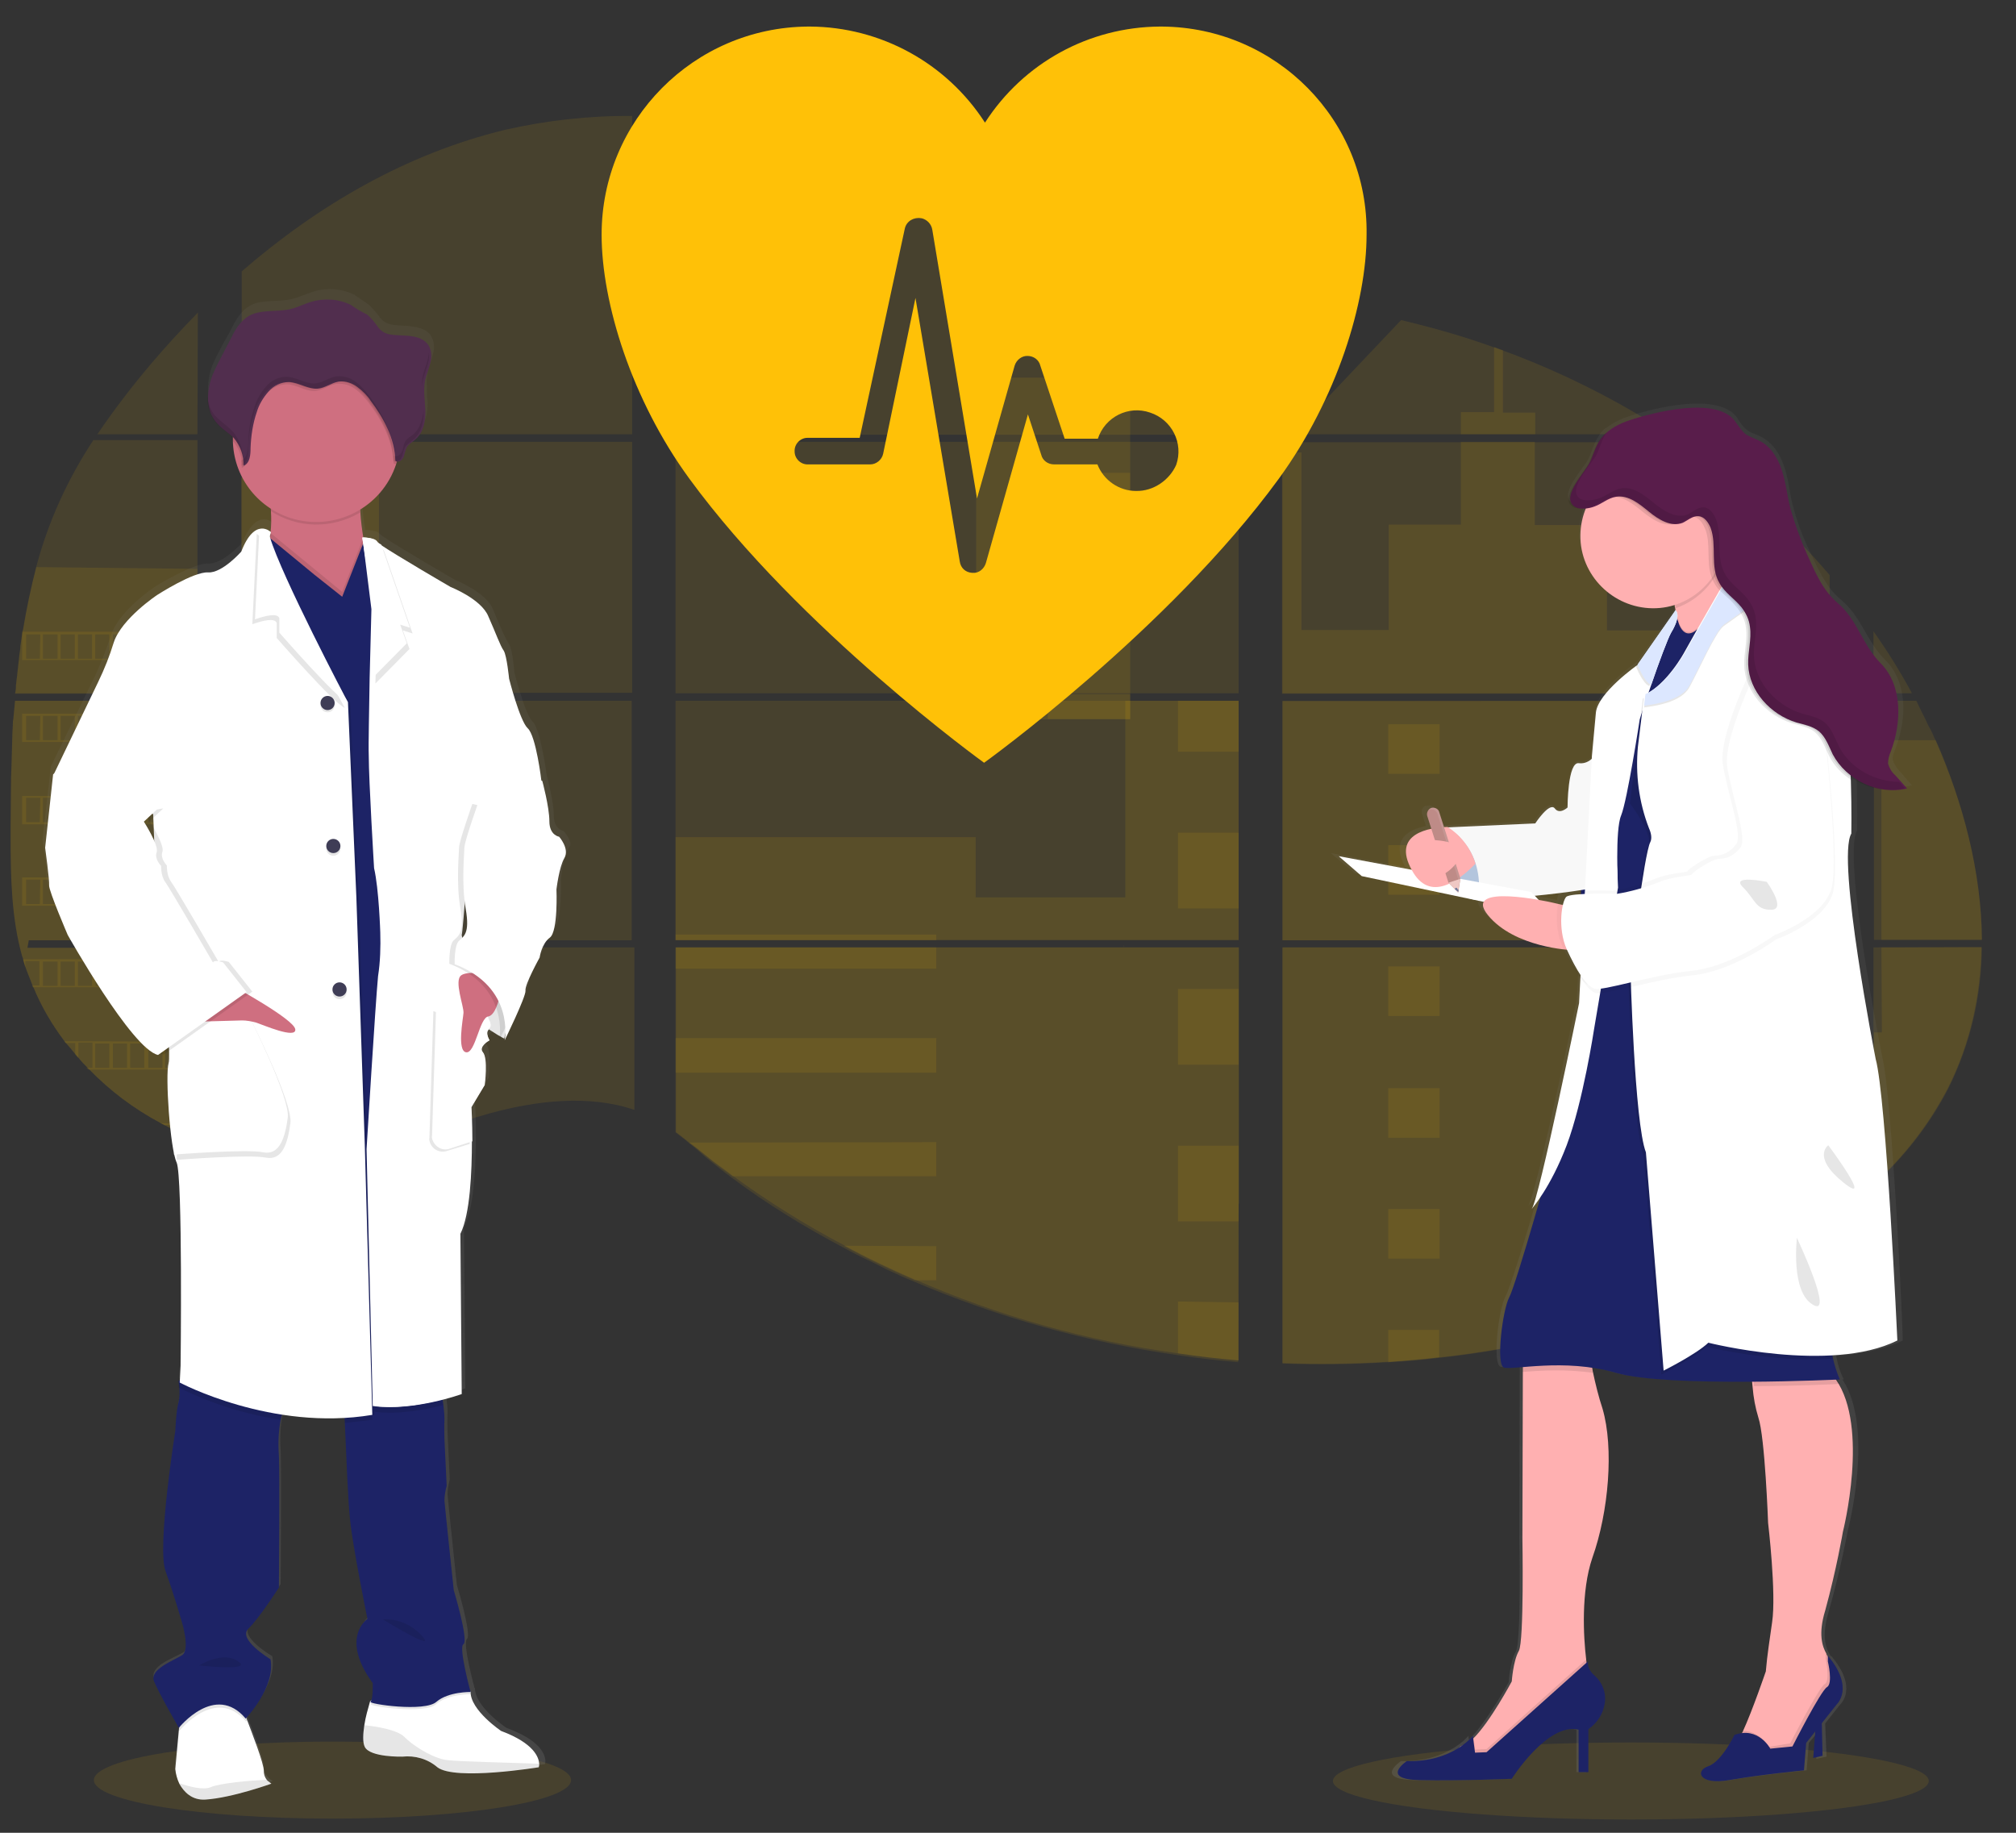<?xml version="1.0" encoding="utf-8"?>
<!-- Generator: Adobe Illustrator 24.0.1, SVG Export Plug-In . SVG Version: 6.00 Build 0)  -->
<svg version="1.1" id="b098510b-f452-4b85-993b-a1bbfe267c61"
	 xmlns="http://www.w3.org/2000/svg" xmlns:xlink="http://www.w3.org/1999/xlink" x="0px" y="0px" viewBox="0 0 455.4 414"
	 style="enable-background:new 0 0 455.4 414;" xml:space="preserve">
<rect x="0" y="0" width="455.4" height="414" fill="#333333" stroke="none"/>
<style type="text/css">
	.st0{opacity:0.1;fill:#FFC107;enable-background:new    ;}
	.st1{fill:url(#SVGID_1_);}
	.st2{fill:#FFFFFF;}
	.st3{opacity:0.1;enable-background:new    ;}
	.st4{fill:#CF6F80;}
	.st5{fill:#1D2366;}
	.st6{fill:#3F3D56;}
	.st7{fill:#512E4E;}
	.st8{opacity:0.1;}
	.st9{fill:url(#SVGID_2_);}
	.st10{fill:#FFB0B1;}
	.st11{fill:#C7DAF5;}
	.st12{opacity:3.000000e-02;enable-background:new    ;}
	.st13{fill:#DCE7FF;}
	.st14{fill:#591D4B;}
	.st15{fill:#BE8B87;}
	.st16{opacity:0.1;fill:#FFFFFF;enable-background:new    ;}
	.st17{fill:#EFC8C4;}
	.st18{fill:#727A9C;}
	.st19{fill:#FFC107;}
	.st20{fill:none;stroke:#000000;stroke-width:0.75;stroke-miterlimit:10;}
</style>
<title>prime-healthrisk</title>
<ellipse class="st0" cx="75.1" cy="402.1" rx="53.9" ry="8.7"/>
<ellipse class="st0" cx="368.4" cy="402.3" rx="67.3" ry="8.7"/>
<path class="st0" d="M3.4,158.3h41.3v54.1H6.5c-0.1,0.5-0.2,1.2-0.3,1.7h38.6v43.6c-0.1,0-0.1-0.1-0.2-0.1c-1.2-0.4-2.2-0.9-3.2-1.4
	l-0.7-0.3c-1.2-0.5-2.2-1-3.2-1.6c-0.4-0.2-0.8-0.4-1.2-0.6c-6-3.2-11.5-7.3-16.2-12.2c-0.2-0.1-0.3-0.3-0.4-0.4
	c-0.7-0.7-1.4-1.4-2-2.2l-0.7-0.8c-0.7-0.9-1.5-1.8-2.2-2.6c-0.1-0.1-0.2-0.3-0.3-0.4c-2.8-3.7-5.2-7.8-7-12.2l-0.2-0.4
	c-0.5-1.4-1.1-2.7-1.6-4.2c-0.2-0.6-0.4-1.2-0.5-1.8c-0.1-0.2-0.1-0.3-0.2-0.5c-2.4-8.6-2.6-17.7-2.6-26.6v-2.9
	c0-3.6,0.1-7.3,0.1-10.8c0-0.9,0.1-1.9,0.1-2.8c0.1-2.4,0.1-4.8,0.2-7.2c0-0.7,0.1-1.4,0.1-2c0-0.4,0-0.8,0.1-1.2
	C3.1,161.1,3.3,159.7,3.4,158.3z"/>
<path class="st0" d="M44.6,98.1H22c3.7-5.5,7.8-10.8,12.1-15.9c3.4-4,6.9-7.8,10.6-11.6L44.6,98.1L44.6,98.1z"/>
<path class="st0" d="M44.6,99.8v56.8H3.4c0-0.2,0.1-0.3,0.1-0.5c0.1-0.5,0.1-0.9,0.1-1.4c0.1-0.5,0.1-1.1,0.2-1.6
	c0.1-0.5,0.1-1.2,0.2-1.8c0.1-0.5,0.1-1.2,0.2-1.8c0.1-0.5,0.1-1.2,0.2-1.8s0.2-1.2,0.2-1.8l0.2-1.4c0.1-0.7,0.2-1.4,0.3-2
	c0-0.1,0.1-0.2,0.1-0.3c0.8-4.8,1.8-9.6,3-14.2c2.7-10.2,7.1-19.8,12.9-28.6h23.5V99.8z"/>
<path class="st0" d="M54.5,158.3v54.1h88.2v-54.1L54.5,158.3L54.5,158.3z M54.5,214v46.4c0.5,0.1,1,0.2,1.6,0.3
	c0.7,0.1,1.4,0.2,2.1,0.3c0.1,0,0.3,0.1,0.4,0.1c0.3,0.1,0.5,0.1,0.9,0.1c0.7,0.1,1.4,0.2,2.1,0.2c0.3,0.1,0.7,0.1,1,0.1l0.8,0.1
	l0,0c0.4,0.1,0.9,0.1,1.3,0.1c0.3,0,0.5,0,0.8,0.1h2.9c0.4,0,0.7,0,1.1-0.1l0,0c0.3,0,0.5,0,0.7-0.1h1l1.4-0.1
	c0.4-0.1,0.9-0.1,1.4-0.1l0.9-0.1c3.7-0.5,7.5-1.3,11.2-2.3c8.2-2.2,16.3-5.2,24.5-7.5c10.6-2.9,22.4-4.3,32.7-0.8V214H54.5z
	 M142.8,98.1V26.2c-9.6-0.1-19.3,1-28.6,3.1c-22.4,5.4-42.4,17.1-59.6,32V98H59v1.7h-4.4v56.8h88.2V99.8H77.2v-1.7H142.8z
	 M256.1,73.9c-5.6-0.3-11.1-1.9-16-4.5c-9.5-5-17.2-12.7-25.6-19.1c-17.7-13.3-39.5-21.5-61.9-23.5v71.4h126l0.3-0.3L256.1,73.9z
	 M267.6,71.9l12.2,12.9V68.5C275.7,69.1,272.1,70.2,267.6,71.9z M279.8,271.9V214h-25.9c-0.1-0.2-0.1-0.5-0.2-0.7
	c0.1,0.2,0.2,0.5,0.2,0.7H152.6v41.8c0.9,0.7,1.9,1.4,2.8,2.2l0,0c1,0.8,2,1.6,3,2.5l1,0.9c0.5,0.4,1,0.8,1.5,1.2
	c1,0.8,2,1.6,2.9,2.3l1.6,1.2c7.9,5.9,16.4,11.1,25.1,15.7c2,1.1,3.9,2.1,5.9,3c1.4,0.7,2.6,1.3,4,2c2,0.9,4,1.9,6.1,2.7l0,0
	c19,8.1,39,13.7,59.5,16.6c4.5,0.7,9.1,1.2,13.7,1.6L279.8,271.9L279.8,271.9L279.8,271.9z M152.6,99.8v56.8h127.2V99.8H152.6z
	 M152.6,158.3v54.1h127.2v-54.1L152.6,158.3L152.6,158.3z M289.7,68.5v18.1l15.5-16.3C300.1,69.4,294.9,68.8,289.7,68.5L289.7,68.5z
	 M289.7,158.4v54h123.7v-54.1L289.7,158.4z M412.9,276.2l0.5-62.2H289.7v94c7.9,0.3,15.9,0.2,23.9-0.3h0.2c3.8-0.2,7.6-0.5,11.4-1
	h0.1c20-2.2,39.6-7.2,58.3-14.9 M437.2,167.2c-0.5-1.1-0.9-2.2-1.5-3.1c-0.9-2-1.9-3.8-2.8-5.8h-9.6v54h24.4
	C447.6,197.1,443.5,181.4,437.2,167.2L437.2,167.2z M423.2,214v53.5c6.9-6.2,12.6-13.6,16.9-21.9c5-10,7.3-20.7,7.5-31.7L423.2,214
	L423.2,214z M423.2,142.6v14h8.7C429.3,151.8,426.4,147.1,423.2,142.6z M339.3,79.1c-0.7-0.2-1.3-0.5-2-0.7
	c-6.9-2.5-13.7-4.4-20.8-6.1l-23.7,25l0,0l-0.5,0.5l0.3,0.3h84.6C365.4,90.4,352.7,84,339.3,79.1L339.3,79.1z M379.7,99.9h-88.3
	l-1.8,1.6v55.2h123.7v-26.8C403.5,118.4,392.1,108.3,379.7,99.9L379.7,99.9z"/>
<path class="st0" d="M44.6,128.5v28.2H3.4c0-0.2,0.1-0.3,0.1-0.5c0.1-0.5,0.1-0.9,0.1-1.4c0.1-0.5,0.1-1.1,0.2-1.6
	c0.1-0.5,0.1-1.2,0.2-1.8c0.1-0.5,0.1-1.2,0.2-1.8c0.1-0.5,0.1-1.2,0.2-1.8s0.2-1.2,0.2-1.8l0.2-1.4c0.1-0.7,0.2-1.4,0.3-2
	c0-0.1,0.1-0.2,0.1-0.3c0.8-4.8,1.8-9.6,3-14.2L44.6,128.5z"/>
<path class="st0" d="M3.4,158.3h41.3v54.1H6.5c-0.1,0.5-0.2,1.2-0.3,1.7h38.6v43.6c-0.1,0-0.1-0.1-0.2-0.1c-1.2-0.4-2.2-0.9-3.2-1.4
	l-0.7-0.3c-1.2-0.5-2.2-1-3.2-1.6c-0.4-0.2-0.8-0.4-1.2-0.6c-6-3.2-11.5-7.3-16.2-12.2c-0.2-0.1-0.3-0.3-0.4-0.4
	c-0.7-0.7-1.4-1.4-2-2.2l-0.7-0.8c-0.7-0.9-1.5-1.8-2.2-2.6c-0.1-0.1-0.2-0.3-0.3-0.4c-2.8-3.7-5.2-7.8-7-12.2l-0.2-0.4
	c-0.5-1.4-1.1-2.7-1.6-4.2c-0.2-0.6-0.4-1.2-0.5-1.8c-0.1-0.2-0.1-0.3-0.2-0.5c-2.4-8.6-2.6-17.7-2.6-26.6v-2.9
	c0-3.6,0.1-7.3,0.1-10.8c0-0.9,0.1-1.9,0.1-2.8c0.1-2.4,0.1-4.8,0.2-7.2c0-0.7,0.1-1.4,0.1-2c0-0.4,0-0.8,0.1-1.2
	C3.1,161.1,3.3,159.7,3.4,158.3z"/>
<polygon class="st0" points="85.6,107.9 85.6,156.6 54.5,156.6 54.5,107.9 59,107.9 59,91.6 77.2,91.6 77.2,107.9 "/>
<rect x="54.5" y="158.3" class="st0" width="31.1" height="54.1"/>
<path class="st0" d="M54.5,214h31.1v44.8c-3.6,1-7.4,1.8-11.2,2.3l-0.9,0.1c-0.4,0.1-0.9,0.1-1.4,0.1c-0.5,0.1-0.9,0.1-1.4,0.1h-1
	c-0.3,0-0.5,0-0.7,0.1h-4.8c-0.4,0-0.9-0.1-1.3-0.1l0,0l-0.8-0.1l-1-0.1l-2.1-0.2l-0.9-0.1l-0.4-0.1c-0.7-0.1-1.4-0.2-2.1-0.3
	c-0.5-0.1-1-0.2-1.6-0.3L54.5,214z"/>
<rect x="220.5" y="85.3" class="st0" width="34.8" height="77.2"/>
<polygon class="st0" points="279.8,158.3 279.8,212.3 152.6,212.3 152.6,189.1 220.4,189.1 220.4,202.7 254.2,202.7 254.2,158.3 "/>
<path class="st0" d="M280.2,271.9h-0.4v35.4c-4.6-0.4-9.1-0.9-13.7-1.6c-20.5-2.8-40.5-8.4-59.5-16.7c-5.5-2.4-10.8-4.9-16.1-7.8
	c-8.7-4.6-17.2-9.9-25.1-15.7c-2-1.6-4-2.9-5.9-4.5c-1.4-1.1-2.7-2.2-4-3.1c-0.9-0.7-1.9-1.5-2.8-2.2V214h101.2
	c-0.1-0.3-0.1-0.5-0.2-0.7c0.1,0.2,0.2,0.5,0.2,0.7h26v57.9C279.9,271.9,280.1,271.9,280.2,271.9z"/>
<path class="st0" d="M346.7,98.1H330v-5h7.5V78.4c0.7,0.2,1.3,0.5,2,0.7v14.1h7.3V98.1L346.7,98.1z"/>
<path class="st0" d="M386.8,156.6h-97.1v-54.4h4.3v40.1h19.7v-23.8H330V99.8h16.7v18.8H363v23.8h23.9L386.8,156.6L386.8,156.6z"/>
<path class="st0" d="M289.7,158.3v54.1h97.1v-54.1L289.7,158.3L289.7,158.3z M413.2,275.9l0.1-42.8h-26.5V214h-97.1v93.9
	c7.9,0.3,15.9,0.2,23.9-0.3h0.2c3.8-0.2,7.6-0.5,11.4-1h0.1c20-2.2,39.6-7.2,58.3-14.9"/>
<path class="st0" d="M425,214h22.7c-0.1,11-2.6,21.8-7.5,31.7c-4.2,8.2-10,15.6-16.9,21.9v-34.4h1.8L425,214L425,214z"/>
<path class="st0" d="M447.7,212.3H425v-45.1h12.3C443.5,181.4,447.6,197.1,447.7,212.3z"/>
<rect x="236.7" y="106.8" class="st0" width="18.6" height="24.1"/>
<rect x="236.7" y="156.8" class="st0" width="18.6" height="5.6"/>
<rect x="266.1" y="158.3" class="st0" width="13.7" height="11.5"/>
<rect x="266.1" y="188.1" class="st0" width="13.7" height="17.1"/>
<rect x="266.1" y="223.4" class="st0" width="13.7" height="17.1"/>
<path class="st0" d="M279.8,271.9L279.8,271.9v4h-13.7v-17.1h13.7V271.9z"/>
<path class="st0" d="M279.8,294.2v13.1c-4.6-0.4-9.1-0.9-13.7-1.6v-11.7L279.8,294.2L279.8,294.2z"/>
<rect x="152.6" y="211.1" class="st0" width="58.9" height="1.3"/>
<rect x="152.6" y="214" class="st0" width="58.9" height="4.8"/>
<rect x="152.6" y="234.5" class="st0" width="58.9" height="7.8"/>
<path class="st0" d="M211.5,258v7.7h-46c-2-1.5-4-2.9-5.9-4.5c-1.4-1.1-2.6-2.2-4-3.1L211.5,258L211.5,258z"/>
<path class="st0" d="M211.5,281.5v7.7h-4.8c-5.5-2.4-10.8-4.9-16.1-7.8L211.5,281.5z"/>
<rect x="313.6" y="163.6" class="st0" width="11.6" height="11.2"/>
<rect x="63" y="111.8" class="st0" width="11.6" height="11.2"/>
<rect x="63" y="137.6" class="st0" width="11.6" height="11.2"/>
<rect x="63" y="163.4" class="st0" width="11.6" height="11.2"/>
<rect x="63" y="189.2" class="st0" width="11.6" height="11.2"/>
<rect x="63" y="215" class="st0" width="11.6" height="11.2"/>
<rect x="63" y="240.8" class="st0" width="11.6" height="11.2"/>
<rect x="361.4" y="172.2" class="st0" width="15.7" height="15.7"/>
<rect x="313.6" y="190.9" class="st0" width="11.6" height="11.2"/>
<rect x="361.4" y="211.1" class="st0" width="15.7" height="15.7"/>
<rect x="313.6" y="218.3" class="st0" width="11.6" height="11.2"/>
<rect x="361.4" y="249.9" class="st0" width="15.7" height="15.7"/>
<rect x="313.6" y="245.8" class="st0" width="11.6" height="11.2"/>
<rect x="361.4" y="288.8" class="st0" width="15.7" height="15.7"/>
<rect x="313.6" y="273.1" class="st0" width="11.6" height="11.2"/>
<rect x="357.8" y="273.1" class="st0" width="11.6" height="11.2"/>
<polygon class="st0" points="313.6,307.7 313.6,300.4 325.1,300.4 325.1,306.6 "/>
<path class="st0" d="M5,142.7v6.4h39.6v-6.4H5z M9,148.8H5.9v-5.5h3.2L9,148.8z M13,148.8H9.7v-5.5H13V148.8z M16.9,148.8h-3.2v-5.5
	h3.2V148.8z M20.8,148.8h-3.2v-5.5h3.2V148.8z M24.7,148.8h-3.2v-5.5h3.2V148.8z M28.7,148.8h-3.2v-5.5h3.2V148.8z M32.6,148.8h-3.2
	v-5.5h3.2V148.8z M36.7,148.8h-3.2v-5.5h3.2V148.8z M40.5,148.8h-3.2v-5.5h3.2V148.8z M44.4,148.8h-3.2v-5.5h3.2V148.8z"/>
<path class="st0" d="M5,161.2v6.4h39.6v-6.4H5z M9,167.2H5.9v-5.5h3.2L9,167.2z M13,167.2H9.7v-5.5H13V167.2z M16.9,167.2h-3.2v-5.5
	h3.2V167.2z M20.8,167.2h-3.2v-5.5h3.2V167.2z M24.7,167.2h-3.2v-5.5h3.2V167.2z M28.7,167.2h-3.2v-5.5h3.2V167.2z M32.6,167.2h-3.2
	v-5.5h3.2V167.2z M36.7,167.2h-3.2v-5.5h3.2V167.2z M40.5,167.2h-3.2v-5.5h3.2V167.2z M44.4,167.2h-3.2v-5.5h3.2V167.2z"/>
<path class="st0" d="M5,179.8v6.4h39.6v-6.4H5z M9,185.7H5.9v-5.5h3.2L9,185.7z M13,185.7H9.7v-5.5H13V185.7z M16.9,185.7h-3.2v-5.5
	h3.2V185.7z M20.8,185.7h-3.2v-5.5h3.2V185.7z M24.7,185.7h-3.2v-5.5h3.2V185.7z M28.7,185.7h-3.2v-5.5h3.2V185.7z M32.6,185.7h-3.2
	v-5.5h3.2V185.7z M36.7,185.7h-3.2v-5.5h3.2V185.7z M40.5,185.7h-3.2v-5.5h3.2V185.7z M44.4,185.7h-3.2v-5.5h3.2V185.7z"/>
<path class="st0" d="M5,198.2v6.4h39.6v-6.4H5z M9,204.2H5.9v-5.5h3.2L9,204.2z M13,204.2H9.7v-5.5H13V204.2z M16.9,204.2h-3.2v-5.5
	h3.2V204.2z M20.8,204.2h-3.2v-5.5h3.2V204.2z M24.7,204.2h-3.2v-5.5h3.2V204.2z M28.7,204.2h-3.2v-5.5h3.2V204.2z M32.6,204.2h-3.2
	v-5.5h3.2V204.2z M36.7,204.2h-3.2v-5.5h3.2V204.2z M40.5,204.2h-3.2v-5.5h3.2V204.2z M44.4,204.2h-3.2v-5.5h3.2V204.2z"/>
<path class="st0" d="M5.2,216.7c0.2,0.6,0.3,1.2,0.5,1.8v-1.4h3.2v5.5H7.2l0.2,0.4h37.3v-6.4L5.2,216.7L5.2,216.7z M13,222.7H9.7
	v-5.5H13V222.7z M16.9,222.7h-3.2v-5.5h3.2V222.7z M20.8,222.7h-3.2v-5.5h3.2V222.7z M24.8,222.7h-3.2v-5.5h3.2V222.7z M28.7,222.7
	h-3.2v-5.5h3.2V222.7z M32.6,222.7h-3.2v-5.5h3.2V222.7z M36.7,222.7h-3.2v-5.5h3.2V222.7z M40.6,222.7h-3.2v-5.5h3.2V222.7z
	 M44.5,222.7h-3.2v-5.5h3.2V222.7z"/>
<path class="st0" d="M14.5,235.2c0.1,0.1,0.2,0.3,0.3,0.4h2.2v2.6c0.2,0.3,0.5,0.6,0.7,0.8v-3.5h3.2v5.7h-1.4l0.4,0.4h24.7v-6.3
	L14.5,235.2L14.5,235.2z M24.7,241.2h-3.2v-5.5h3.2V241.2z M28.7,241.2h-3.2v-5.5h3.2V241.2z M32.6,241.2h-3.2v-5.5h3.2V241.2z
	 M36.7,241.2h-3.2v-5.5h3.2V241.2z M40.5,241.2h-3.2v-5.5h3.2V241.2z M44.4,241.2h-3.2v-5.5h3.2V241.2z"/>
<path class="st0" d="M36.2,253.7c0.4,0.2,0.8,0.4,1.2,0.6v-0.2h3.1v1.8l0.7,0.3v-2h3.2v3.4c0.1,0.1,0.1,0.1,0.2,0.1v-3.8L36.2,253.7
	z"/>
<linearGradient id="SVGID_1_" gradientUnits="userSpaceOnUse" x1="282.802" y1="-474.698" x2="282.802" y2="-134.154" gradientTransform="matrix(1 0 0 -1 -213.54 -68.59)">
	<stop  offset="0" style="stop-color:#808080;stop-opacity:0.25"/>
	<stop  offset="0.54" style="stop-color:#808080;stop-opacity:0.12"/>
	<stop  offset="1" style="stop-color:#808080;stop-opacity:0.1"/>
</linearGradient>
<path class="st1" d="M127.3,187.7c0,0-2.2-0.3-2.2-3.5c0-3.2-1.6-9.1-1.6-9.1l0,0c0,0-1.4-10.4-3.1-12c-1.8-1.6-4.2-11.2-4.2-11.2
	s-0.4-5.2-1.2-6.4s-2-3.8-3.6-7.8s-8.6-6.7-8.6-6.7s-12.6-7.3-16.1-9.7l0,0c-0.3-0.2-0.6-0.4-0.9-0.7c-0.6-0.9-3.3-0.9-3.3-0.9
	c-0.3-1.8-0.5-3.8-0.7-5.7v-0.6c4-2.4,7-6.1,8.4-10.4c0.1-0.2,0.1-0.5,0.2-0.7c0.5-0.2,0.9-0.5,1.2-1c0.3-0.7,0.3-1.6,0.7-2.2
	c0.5-0.8,1.4-1.2,2.1-1.8c1.8-1.6,2.2-4,2.2-6.3c-0.2-1.9-0.2-3.7-0.2-5.6l0.1-0.5c0.1-0.3,0.1-0.5,0.1-0.9c0.3-1.4,0.9-2.6,1.2-4
	c0.4-1.4,0.3-2.8-0.4-4.1c-1.2-1.8-3.5-2.1-5.6-2.3c-2.4-0.2-4.4,0.1-6-1.9c-0.7-1-1.6-2-2.4-2.8c-0.3-0.3-3.3-2.2-3.3-2.3
	c-2.9-1.4-6.3-1.7-9.4-0.7c-1.6,0.5-3,1.2-4.6,1.6c-3.4,0.9-7.4-0.1-10.2,1.9c-1.6,1.2-2.6,2.8-3.5,4.6c-0.7,1.5-1.6,2.8-2.3,4.2
	c-1.2,2.4-2.6,4.6-2.9,7.3c-0.1,0.6-0.2,1.2-0.2,1.8l0,0v0.9c0,0.2,0,0.4,0.1,0.5s0,0.2,0.1,0.3c0.1,0.2,0.1,0.4,0.1,0.5
	c0,0.3,0.1,0.5,0.2,0.7c0,0.1,0.1,0.2,0.1,0.3c0.1,0.2,0.1,0.4,0.2,0.5c0.1,0.1,0.1,0.2,0.1,0.3c0.1,0.2,0.2,0.4,0.3,0.5
	c0.1,0.1,0.1,0.2,0.1,0.2c0.2,0.3,0.3,0.5,0.5,0.7c1.2,1.6,2.9,2.5,4.2,3.8v0.7c0.2,6.3,3.4,12.1,8.6,15.5c0,0.2,0,0.4,0.1,0.6
	c0.1,1.7,0.1,3.2-0.1,4.9c-0.5-0.6-1.2-0.9-1.9-0.9c-0.3,0-0.5,0-0.7,0.1l-0.1-0.1l0,0v0.1c-1.2,0.3-2.7,1.6-4.2,5.2
	c0,0-4.4,4.9-7.7,4.7c-3.2-0.2-11.8,5.1-11.8,5.1s-8.1,5.3-10,10.8c-1,3-2.2,6.1-3.5,9l-10.2,20.9l0,0l-1.9,16.6
	c0,0,1.1,7.4,0.9,8.5c-0.2,1.2,4.2,11.2,4.2,11.2s14.7,25.9,20.8,27.2l0.5-0.3c0.3,0.1,0.6,0.2,0.9,0.3l1.2-0.9c0.1,1,0,2-0.1,2.9
	c-0.9,2.6,0.3,19.2,1.8,22.5c1.5,3.2,0.9,46.2,0.9,46.2l-0.2,3.8c0,0.1,0,0.2,0.1,0.3l-0.1,0.9l0.2,0.1c0.2,1.2,0.1,2.5-0.2,3.6
	c-0.5,1.7-0.7,6.4-0.7,6.4s-4.2,26.5-2.2,31.9c2,5.4,3.6,11.2,3.6,11.2s2.2,6.7,0.1,7.8c-2,1.2-7.6,3-6.5,5.9
	c1.1,2.6,5,9.4,5.7,10.4l-0.1,0.5l-0.9,8.8c0.1,1.2,0.5,2.4,0.9,3.4c0.9,2,2.6,3.9,5.9,3.7c0.5-0.1,1.2-0.1,1.9-0.2
	c6.1-0.9,13.4-3.5,13.4-3.5c-0.4-0.2-0.8-0.5-1.1-0.9l0,0c-0.6-0.6-1-1.4-0.9-2.2c0.1-1.6-2.9-9.2-3.6-11.2
	c-0.1-0.2-0.1-0.3-0.2-0.5c0,0,6.9-7.2,5.7-13.4c0,0-7.6-4.4-5.1-6.9c2.5-2.4,7-9.4,7-9.4s0.2-26.2,0-30c-0.2-2.7-0.1-5.4,0.4-8.1
	c0.1-0.4,0.2-0.8,0.3-1.2c3.4,0.5,7,0.8,10.4,0.8c1.3,0,2.6,0,3.8-0.1c0,0.4,0,0.8,0.1,1.2c0.3,6.5,0.9,17.9,1.3,22.1
	c0.6,6.1,4,22.3,4,22.3s-6.5,4.2,1.2,14.5c0,0,0,3.8-0.5,4.3l0,0c-0.6,1.8-1,3.6-1.4,5.4c-0.3,2-0.5,3.9,0.1,4.9
	c1.2,2.5,8.7,2.3,8.7,2.3l0,0l0.2-0.1c2.8-0.3,5.7,0.6,7.9,2.4c2.8,2.3,13.6,1.3,19.4,0.5c2.3-0.3,3.8-0.5,3.8-0.5
	c0.1-0.3,0.1-0.5,0.1-0.8l0,0c-0.1-1.5-1.2-4.6-8.8-7.4c0,0-7.2-4.8-7.1-9h-1.1c0.3,0,0.7,0,1,0c0,0-2.8-10.2-1.7-11.1
	s-2.3-12.2-2.3-12.2s-2-19-2.1-20.4c0-1.2,0.2-2.3,0.5-3.4l-0.5-10.5c0,0-0.1-3.5,0-4.6c0-1-0.1-2-0.2-2.9l-0.2-1.2
	c1.5-0.4,2.9-0.8,4.4-1.4l-0.3-36.3c2.3-4.4,2.7-14.1,2.7-21.1c0-4.4-0.2-7.7-0.2-7.7l3.1-5.1c0,0,0.7-6.1-0.5-7.5
	c-0.5-0.6-0.3-1.2,0.1-1.8c0.2-0.2,0.4-0.3,0.7-0.5l-0.1-0.1c0.2-0.2,0.5-0.3,0.7-0.5c0,0-1.2-1.8-0.1-2.5c0.9,0.6,1.8,1.2,2.4,1.6
	c-0.1,0.4-0.1,0.7-0.1,0.7l0.3-0.5c0.6,0.3,1,0.5,1,0.5s4.8-9.7,4.8-11.2c-0.1-1.4,3.3-7.5,3.3-7.5s0.5-3.1,2.3-4.5
	c1.8-1.4,1.5-11,1.5-11s0.5-5,1.8-7.1C129.7,190.3,127.3,187.7,127.3,187.7z M33.9,183.5l0.1,2.4c-0.5-0.9-0.9-1.6-0.9-1.6
	L33.9,183.5z"/>
<path class="st2" d="M115.1,229.5l-1.2,5.1c0,0-9.5-4.8-11.3-11.1c-1.8-6.3,2.8-8.5,2.8-8.5l8.9,3.8L115.1,229.5z"/>
<path class="st3" d="M115.1,229.5l-1.2,5.1c0,0-9.5-4.8-11.3-11.1c-1.8-6.3,2.8-8.5,2.8-8.5l8.9,3.8L115.1,229.5z"/>
<path class="st2" d="M61.3,402.9c0,0-8.8,3.2-14.9,3.6c-3.1,0.2-4.9-1.8-5.9-3.6c-0.5-1.1-0.8-2.2-0.9-3.3l0.8-8.7l0.5-4.6l13-3.4
	l1.9,5.6l0.2,0.5c0.7,1.9,3.7,9.5,3.6,11.1c0,0.8,0.3,1.6,0.9,2.2C60.7,402.4,61,402.7,61.3,402.9z"/>
<path class="st2" d="M121.8,398.4c0,0.3,0,0.5-0.1,0.8c0,0-18.9,3.1-22.9,0c-2.2-1.9-5.1-2.7-7.9-2.4c0,0-7.3,0.2-8.5-2.2
	c-0.5-1-0.4-2.9-0.1-4.9s0.8-3.6,1.3-5.4l0.3-0.2l1.8-1.4l20.4-0.6h0.2c-0.1,4.2,6.9,8.9,6.9,8.9C120.7,393.8,121.7,397,121.8,398.4
	z"/>
<path class="st3" d="M121.8,398.4c0,0.3,0,0.6-0.1,0.8c0,0-18.9,3.1-22.9,0c-2.2-1.9-5.1-2.7-7.9-2.4c0,0-7.3,0.2-8.5-2.2
	c-0.5-1-0.4-2.9-0.1-4.9c2.8,0.3,7.3,1,9,2.6c2.6,2.6,7.2,5.1,9.9,5.3C103.4,397.9,116.3,398.2,121.8,398.4z"/>
<path class="st3" d="M61.3,402.9c0,0-8.8,3.2-14.9,3.6c-3.1,0.2-4.9-1.8-5.9-3.7c2.3,0.8,5.4,1.6,7.1,0.9c2-0.9,8.8-1.5,12.8-1.7
	C60.6,402.4,61,402.7,61.3,402.9z"/>
<path class="st4" d="M74.5,140.5c-7.3-2.8-16.8-12.3-14.3-16.6c0.6-1.1,0.9-2.3,0.9-3.5c0.2-1.7,0.2-3.3,0.1-5
	c-0.2-2.7-0.5-5.4-1-8.1c0,0,22.9,0.5,21.5,3.8c-0.4,1-0.5,2.7-0.3,4.6c0.1,1.9,0.4,4.1,0.7,5.9c0.4,2.6,0.8,4.4,0.8,4.4
	s-1.4,2-2.2,2.1C79.6,128.2,85,144.5,74.5,140.5z"/>
<path class="st3" d="M55.8,388.7l-0.2,0.2c-6.9-8.2-15.1,2.1-15.1,2.1l-0.1-0.2l0.5-4.6l13-3.4l1.9,5.6L55.8,388.7z"/>
<path class="st3" d="M106.3,382.7c0,0-5-0.1-7.7,2.2c-2.6,2.4-15.5,0.5-14.9,0c0.2-0.3,0.3-0.6,0.3-0.9l1.8-1.4l20.4-0.6
	C106.2,382.3,106.2,382.4,106.3,382.7z"/>
<path class="st5" d="M64.3,317.9c-0.4,0.9-0.7,1.9-0.9,2.8c-0.5,2.6-0.6,5.4-0.4,8.1c0.2,3.8,0,29.8,0,29.8s-4.4,6.9-6.9,9.3
	s5,6.9,5,6.9c1.2,6.3-5.6,13.4-5.6,13.4c-6.9-8.2-15.1,2.1-15.1,2.1s-4.5-7.8-5.6-10.5c-1.1-2.7,4.4-4.7,6.3-5.9
	c2-1.2-0.1-7.8-0.1-7.8s-1.7-5.9-3.6-11.2c-2-5.3,2.2-31.7,2.2-31.7s0.2-4.7,0.7-6.3c0.3-1.2,0.3-2.4,0.2-3.6
	c-0.1-0.4-0.1-0.7-0.1-1c0-0.1-0.1-0.2-0.1-0.3l0.2-0.1l2.7-5.2C43.3,307,65.7,314.8,64.3,317.9z"/>
<path class="st5" d="M106.3,382.2c0,0-5-0.1-7.7,2.2c-2.6,2.4-15.5,0.5-14.9,0c0.6-0.5,0.5-4.2,0.5-4.2c-7.5-10.3-1.2-14.5-1.2-14.5
	s-3.3-16.2-3.9-22.2c-0.5-4.2-0.9-15.5-1.2-21.9c-0.1-2.7-0.2-4.6-0.2-4.6l6.2-1.2l0.8-0.2l14.8-2.9c0,0,0.4,2.7,0.7,5
	c0.1,1,0.2,2,0.2,2.9c-0.1,1.2,0,4.6,0,4.6l0.5,10.4c-0.3,1.1-0.5,2.3-0.5,3.4c0.1,1.4,2.1,20.2,2.1,20.2s3.4,11.3,2.2,12.2
	C103.5,371.9,106.3,382.2,106.3,382.2z"/>
<path class="st3" d="M81.6,111.2c-0.4,1-0.5,2.7-0.3,4.6c-6.3,3.7-14.1,3.6-20.2-0.4c-0.2-2.7-0.5-5.4-1-8.1
	C60.1,107.3,83,107.7,81.6,111.2z"/>
<path class="st4" d="M90.4,98.9c0,2-0.3,3.9-0.9,5.9c-3.2,9.9-13.9,15.4-23.9,12.2c-7.7-2.5-12.9-9.5-13-17.6v-0.5
	c-0.2-10.5,8.1-19,18.5-19.2c10.5-0.2,19,8.1,19.2,18.5C90.4,98.5,90.4,98.7,90.4,98.9L90.4,98.9z"/>
<path class="st3" d="M74.5,140.5c-7.3-2.8-16.8-12.3-14.3-16.6c0.6-1.1,0.9-2.3,0.9-3.5l10,8.2l6.2,5.1l4.7-12
	c0.4,2.6,0.8,4.4,0.8,4.4s-1.4,2-2.2,2.1C79.7,128.4,85,144.5,74.5,140.5z"/>
<polygon class="st5" points="100.3,176.8 92,317.2 81.1,317.9 53,236.6 57.6,139.9 58.5,119.5 71,129.8 77.3,134.8 82.1,122.6 
	91,130.4 "/>
<path class="st3" d="M64.3,317.9c-0.4,0.9-0.7,1.9-0.9,2.8c-7.9-1.2-15.6-3.6-22.9-7.2l-0.2-0.1l0.1-0.9v-0.5l2.7-5.2
	C43.3,307.1,65.7,314.8,64.3,317.9z"/>
<path class="st3" d="M84.1,320.7c-2.1,0.3-4.1,0.5-6.2,0.7c-0.1-2.7-0.2-4.6-0.2-4.6l6.2-1.2L84.1,320.7z"/>
<path class="st3" d="M100.1,317.4c-3.9,1-10,2.2-15.5,1.5l-0.1-3.5l14.8-2.9C99.5,312.4,99.9,315.1,100.1,317.4z"/>
<path class="st3" d="M84.6,319.6c-22.7,3.8-43.5-7.3-43.5-7.3l0.2-3.8c0,0,0.5-42.7-0.9-45.9c-1.4-3.2-2.6-19.8-1.8-22.5
	c0.8-2.6-2.9-40.7-2.9-40.7l-0.6-15.5l-22.3-9l9.9-20.8c1.4-2.9,2.6-5.9,3.5-8.9c1.8-5.4,9.8-10.7,9.8-10.7s8.2-5.3,11.5-5.1
	c3.2,0.2,7.5-4.7,7.5-4.7c3.1-8,6.1-4.4,6.1-4.4c0,0.4,0,0-0.2,1.2c-1.2,8.8,17.9,36.8,18.2,37.2l0,0l1.9,44.1l1.9,55.8L84.6,319.6z
	"/>
<path class="st2" d="M84.1,319.6c-22.7,3.8-43.5-7.3-43.5-7.3l0.2-3.8c0,0,0.5-42.7-0.9-45.9c-1.5-3.2-2.6-19.8-1.8-22.5
	c0.8-2.6-2.9-40.7-2.9-40.7l-0.6-15.5l-22.4-9.1l10-20.8c1.4-2.9,2.6-5.9,3.5-8.9c1.8-5.4,9.8-10.7,9.8-10.7s8.2-5.3,11.5-5.1
	c3.2,0.2,7.5-4.7,7.5-4.7c3.1-8,6.7-4.4,6.7-4.4c0,0.4-0.3,0.5-0.2,1.2c2.5,8.5,17.3,36.8,17.6,37.2l0,0l1.9,44.1l1.9,55.8
	L84.1,319.6z"/>
<path class="st3" d="M77.9,159.9c-2.5-1-15.4-15.8-15.4-15.8v-3.4c-0.5-1.2-3.2-0.5-5.5,0.3l1-20.4l1.2,0.9
	C61.5,130.2,77.6,159.4,77.9,159.9z"/>
<path class="st2" d="M78.5,158.7c-2.5-1-15.4-15.8-15.4-15.8v-3.3c-0.5-1.2-3.2-0.5-5.5,0.3l1-20.4l1.2,0.9
	C62.1,129,78.2,158.3,78.5,158.7z"/>
<path class="st3" d="M41.1,232.4c0.3,0,15.8-1.6,15.8-1.6s9.3,18.4,8.7,22.9s-1.8,8.5-5.5,7.8c-3.7-0.8-20.2,0.5-20.2,0.5
	L41.1,232.4z"/>
<path class="st2" d="M40.5,231.2c0.3,0,15.8-1.6,15.8-1.6s9.3,18.4,8.7,22.9c-0.6,4.4-1.8,8.5-5.5,7.8c-3.7-0.8-20.2,0.5-20.2,0.5
	L40.5,231.2z"/>
<path class="st4" d="M52.2,222.5c0,0,14.2,7.7,14.5,10s-7.3-1-8.8-1.5c-1.1-0.3-2.2-0.5-3.2-0.5l-10.8,0.3L52.2,222.5z"/>
<circle class="st3" cx="74" cy="159.3" r="1.6"/>
<circle class="st6" cx="74" cy="158.8" r="1.6"/>
<circle class="st3" cx="76.7" cy="224.1" r="1.6"/>
<circle class="st6" cx="76.7" cy="223.5" r="1.6"/>
<circle class="st3" cx="75.3" cy="191.7" r="1.6"/>
<circle class="st6" cx="75.3" cy="191.1" r="1.6"/>
<path class="st2" d="M109.9,230.2c0,0,1,1.6,0,2.2c-1,0.7,0.1,2.5,0.1,2.5s-2.6,1.6-1.5,2.8c1.1,1.3,0.4,7.4,0.4,7.4l-3,5
	c0,0,0.2,3.2,0.2,7.7c0,6.9-0.4,16.5-2.6,20.9l0.3,36.2c0,0-10.7,3.9-19.6,2.7l-1.4-58c0,0,2-32.9,2.6-39.1c0.5-3.2,0.6-6.6,0.5-9.9
	c0,0-0.3-9.8-1.4-14.5c0,0-1.2-19.8-1.2-25.4c-0.1-2.6,0.1-10.3,0.2-17.6c0.2-7.9,0.4-15.5,0.4-15.5l-2-16c0,0,2-0.2,2.6,0.6
	c0.2,0.3,0.5,0.5,0.9,0.7l0,0c3.5,2.4,15.9,9.6,15.9,9.6s6.9,2.7,8.5,6.6c1.7,3.8,2.7,6.7,3.5,7.8c0.7,1.2,1.2,6.3,1.2,6.3
	s2.4,9.5,4.2,11.2s3.1,12,3.1,12l-16.2,12.8c0,0-1.5,21.2-1.8,22C103.7,211.8,109.9,230.2,109.9,230.2z"/>
<path class="st2" d="M110.4,230.2c0,0,1,1.6,0,2.2c-1,0.7,0.1,2.5,0.1,2.5s-2.6,1.6-1.5,2.8c1.1,1.4,0.4,7.4,0.4,7.4l-3,5
	c0,0,0.2,3.2,0.2,7.7c0,6.9-0.4,16.5-2.6,20.9l0.3,36.2c0,0-10.8,3.9-19.6,2.7l-1.4-58c0,0,2-32.9,2.6-39.1c0.5-3.2,0.6-6.6,0.5-9.9
	c0,0-0.3-9.8-1.4-14.5c0,0-1.2-19.8-1.2-25.4c-0.1-2.6,0.1-10.3,0.2-17.6c0.2-7.9,0.4-15.5,0.4-15.5l-2.6-16.2c0,0,2.6,0,3.2,0.9
	c0.2,0.3,0.5,0.5,0.9,0.7l0,0c3.5,2.4,15.9,9.6,15.9,9.6s6.9,2.7,8.5,6.6c1.7,3.8,2.7,6.7,3.5,7.8c0.7,1.2,1.2,6.3,1.2,6.3
	s2.4,9.5,4.2,11.2c1.9,1.7,3.1,11.9,3.1,11.9l-16.2,12.8c0,0-1.5,21.2-1.8,22C104.2,211.8,110.4,230.2,110.4,230.2z"/>
<path class="st3" d="M91,142.4l1.5,4.2l-7.7,7.8c0.2-7.9,0.4-15.5,0.4-15.5l-2.6-16.2c0,0,2.6,0,3.2,0.9c0.2,0.3,0.5,0.5,0.9,0.7
	l0,0l6.5,18.8L91,142.4z"/>
<path class="st2" d="M90.4,141.1l1.5,4.2l-7.7,7.8c0.2-7.9,0.4-15.5,0.4-15.5L82,121.4c0,0,2.6,0,3.2,0.9c0.2,0.3,0.5,0.5,0.9,0.7
	l0,0l6.5,18.8L90.4,141.1z"/>
<path class="st3" d="M90.4,98.9c0,2-0.3,3.9-0.9,5.9c-0.2,0.1-0.5,0-0.6-0.2c-0.2-5-2.6-9.7-5.6-13.6c-0.9-1.2-1.9-2.3-3-3.1
	c-1.2-0.9-2.6-1.3-4.2-1.2c-1.7,0.2-3.1,1.4-4.8,1.6c-2.2,0.2-4.2-1.4-6.4-1.5c-1.8,0-3.5,0.8-4.7,2.2c-1.2,1.4-2.1,2.9-2.6,4.6
	c-0.9,2.6-1.4,5.3-1.4,8.1c0,1.6-0.2,3.5-1.6,4c0.2-2.4-0.6-4.6-2.2-6.3l-0.1-0.1v-0.5c-0.2-10.4,8.1-19,18.6-19.2
	c10.5-0.2,19,8.1,19.2,18.5C90.4,98.4,90.5,98.7,90.4,98.9L90.4,98.9z"/>
<path class="st7" d="M79.3,68.9c-2.8-1.4-6.1-1.6-9.1-0.7c-1.6,0.5-2.9,1.2-4.5,1.6c-3.3,0.8-7.2-0.1-10,1.9
	c-1.6,1.2-2.6,2.8-3.4,4.5l-2.2,4.2c-1.2,2.4-2.5,4.6-2.9,7.2c-0.5,2.6-0.2,5.4,1.4,7.5c1.2,1.6,2.8,2.5,4.2,3.8
	c1.5,1.8,2.3,4,2.2,6.3c1.5-0.5,1.6-2.6,1.6-4c0.1-2.7,0.5-5.5,1.4-8.1c0.5-1.7,1.4-3.2,2.6-4.6c1.2-1.4,2.9-2.2,4.7-2.2
	c2.2,0.1,4.2,1.6,6.4,1.5c1.7-0.1,3.1-1.3,4.8-1.6c1.5-0.2,3,0.3,4.2,1.2c1.2,0.9,2.3,2,3,3.1c3,4,5.5,8.6,5.6,13.6
	c0.6,0.5,1.6-0.1,1.9-0.9c0.2-0.8,0.4-1.5,0.7-2.2c0.5-0.8,1.4-1.2,2-1.8c1.8-1.6,2.2-4,2.2-6.3c-0.1-2.3-0.5-4.6-0.1-6.9
	c0.3-1.4,0.9-2.6,1.2-4c0.4-1.4,0.3-2.8-0.4-4c-1.2-1.8-3.4-2.1-5.5-2.2c-2.4-0.2-4.4,0.1-5.9-1.9c-0.7-1-1.5-2-2.4-2.8
	C81.6,70.4,80.4,69.7,79.3,68.9z"/>
<path class="st3" d="M19.2,185.6l-5.8-10.8l-1.9,16.6c0,0,1,7.3,0.9,8.5c-0.1,1.2,4.2,11.2,4.2,11.2s14.5,25.8,20.4,27.1L57,224
	l-5.3-6.7c0,0-1.9-0.7-2.3,0c0,0-9.8-16.9-10.8-18.2c-1-1.4-0.9-3.6-0.9-3.6s-1.6-1.6-1-3.1c0.5-1.6-2.9-6.9-2.9-6.9l3.1-2.9
	L19.2,185.6z"/>
<path class="st2" d="M13.6,173.7l-1.6,1.2l-1.8,16.6c0,0,1,7.3,0.9,8.5c-0.1,1.2,4.2,11.2,4.2,11.2s14.5,25.8,20.4,27.1l20-14.2
	l-5.3-6.7c0,0-1.9-0.7-2.3,0c0,0-9.8-16.9-10.8-18.2c-1-1.4-0.9-3.6-0.9-3.6s-1.6-1.6-1-3.1c0.5-1.6-2.9-6.9-2.9-6.9l3.1-2.9
	L13.6,173.7z"/>
<path class="st3" d="M108.5,238.3c1.2,1.4,0.4,7.4,0.4,7.4l-3,5c0,0,0.2,3.2,0.2,7.7l-5.2,1.6c-1.6,0.5-3.3-0.4-3.8-2
	c-0.1-0.3-0.2-0.7-0.1-1l0.9-28.6l12,4.6c-1,0.7,0.1,2.5,0.1,2.5S107.4,237.1,108.5,238.3z"/>
<path class="st2" d="M109.1,237.7c1.2,1.4,0.4,7.4,0.4,7.4l-3,5c0,0,0.2,3.2,0.2,7.7l-5.2,1.7c-1.6,0.5-3.2-0.4-3.8-2
	c-0.1-0.3-0.2-0.7-0.1-1l0.9-28.6l12,4.6c-1,0.7,0.1,2.5,0.1,2.5S108,236.4,109.1,237.7z"/>
<path class="st4" d="M113.1,224.1c0,0-0.9,5.2-2.8,5.5c-2,0.3-2.9,8.4-5,8.1c-2.1-0.3-0.7-7.5-0.6-8.9c0.1-1.5-2.2-7.3-0.5-8.5
	s7.2,0,7.2,0L113.1,224.1z"/>
<path class="st3" d="M117.4,184.1l3.8-7.8c0,0,1.6,5.9,1.6,9.1c0,3.1,2.2,3.5,2.2,3.5s2.4,2.7,1.2,4.8c-1.2,2-1.8,7.1-1.8,7.1
	s0.4,9.5-1.5,10.9c-1.9,1.4-2.2,4.5-2.2,4.5s-3.4,6.1-3.2,7.5c0.2,1.4-4.7,11.2-4.7,11.2s2.4-12-11.3-17.2c0,0-0.1-4.1,0.9-5.2
	c1.1-1.1,2.6-1.6,1.6-7.3c-1-5.7-0.3-12.5-0.3-13.8s3-9.8,3-9.8L117.4,184.1z"/>
<path class="st2" d="M119.1,175.2l3.4,1.2c0,0,1.6,5.9,1.6,9.1c0,3.2,2.2,3.5,2.2,3.5s2.4,2.7,1.2,4.8c-1.2,2-1.8,7.1-1.8,7.1
	s0.4,9.5-1.5,10.9c-1.9,1.4-2.3,4.5-2.3,4.5s-3.4,6.1-3.2,7.5c0.1,1.4-4.7,11.2-4.7,11.2s2.4-12-11.3-17.2c0,0-0.1-4.1,0.9-5.2
	c1.1-1.1,2.6-1.6,1.6-7.3c-1-5.7-0.3-12.5-0.3-13.8c0-1.4,3-9.8,3-9.8L119.1,175.2z"/>
<path class="st3" d="M45,376.2c0,0,5.4-3.4,8.8-0.9C57.3,377.6,45,376.2,45,376.2z"/>
<path class="st3" d="M86.5,365.8c3.3-0.2,6.5,1.2,8.7,3.6C99.3,373.7,86.5,365.8,86.5,365.8z"/>
<g class="st8">
	<path d="M93.5,98c-0.7,0.6-1.6,1-2,1.8c-0.4,0.7-0.4,1.6-0.7,2.2c-0.3,0.7-1.2,1.4-1.9,0.9c-0.2-5-2.6-9.7-5.6-13.6
		c-0.9-1.2-1.9-2.3-3-3.1c-1.2-0.9-2.6-1.3-4.2-1.2c-1.7,0.2-3.1,1.4-4.8,1.6c-2.2,0.2-4.2-1.4-6.5-1.5c-1.8,0-3.5,0.8-4.7,2.2
		c-1.2,1.4-2.1,2.9-2.6,4.6c-0.9,2.6-1.4,5.3-1.4,8.1c-0.1,1.6-0.2,3.5-1.6,4c0.1,0.4,0.1,0.8,0,1.2c1.5-0.5,1.6-2.6,1.6-4
		c0.1-2.7,0.5-5.5,1.4-8.1c0.5-1.7,1.4-3.2,2.6-4.6c1.2-1.4,2.9-2.2,4.7-2.2c2.2,0.1,4.2,1.6,6.5,1.5c1.7-0.1,3.1-1.3,4.8-1.6
		c1.5-0.2,3,0.3,4.2,1.2c1.2,0.9,2.3,2,3,3.1c3,4,5.5,8.6,5.6,13.6c0.6,0.5,1.6-0.1,1.9-0.9c0.2-0.8,0.4-1.5,0.7-2.2
		c0.5-0.8,1.4-1.2,2-1.8c1.8-1.6,2.2-4,2.2-6.3v-0.2C95.4,94.7,94.9,96.7,93.5,98z"/>
	<path d="M52.7,97.6c-1.3-1.4-2.9-2.4-4.2-3.8c-1-1.3-1.6-2.8-1.6-4.5c-0.2,2.1,0.4,4.1,1.6,5.8c1.2,1.6,2.8,2.5,4.2,3.8
		c1.2,1.4,2,3.1,2.2,4.9C54.9,101.6,54.1,99.3,52.7,97.6z"/>
	<path d="M96.7,80.9c-0.3,1.4-0.9,2.6-1.2,4c-0.2,0.9-0.2,1.9-0.2,2.7c0-0.5,0.1-1,0.2-1.6c0.3-1.4,0.9-2.6,1.2-4
		c0.2-0.7,0.3-1.5,0.2-2.3C96.8,80.2,96.7,80.6,96.7,80.9z"/>
</g>
<linearGradient id="SVGID_2_" gradientUnits="userSpaceOnUse" x1="579.761" y1="-470.91" x2="579.761" y2="-159.669" gradientTransform="matrix(1 0 0 -1 -213.54 -68.59)">
	<stop  offset="0" style="stop-color:#808080;stop-opacity:0.25"/>
	<stop  offset="0.54" style="stop-color:#808080;stop-opacity:0.12"/>
	<stop  offset="1" style="stop-color:#808080;stop-opacity:0.1"/>
</linearGradient>
<path class="st9" d="M425.2,238.8c0,0-9.1-45.5-5.7-51.2c0,0,0.1-5.2-0.1-12v-0.8c0.6,0.4,1.3,0.8,2,1.2c3.2,1.7,7,2.2,10.5,1.4
	l-2.7-3.1c-0.7-0.7-1.3-1.6-1.6-2.6c-0.2-0.9,0.3-1.9,0.6-2.7c2.6-6.7,2.7-15-2.4-20c-4.2-4.2-5.3-9.7-10-13.6
	c-3.4-2.8-5.2-7.1-7.1-11.1c-1.6-3.3-2.9-6.9-3.8-10.5c-0.7-2.8-0.9-5.8-1.9-8.5c-0.9-2.7-2.6-5.4-5.3-6.7c-0.9-0.5-2-0.7-2.8-1.3
	c-1.2-0.8-1.9-2-2.6-3.1c-4.2-5.5-18.2-2.3-24.8,0c-1.8,0.6-3.5,1.5-4.9,2.7l0.1-0.1c0.1-0.1,0.1-0.2,0.2-0.3
	c-0.8,0.6-1.4,1.3-1.9,2.2c-1,1.6-1.4,3.3-2.2,5c-1,2-6.4,7.5-4,9.7c0.1,0.2,0.3,0.3,0.5,0.3c0.9,0.4,1.9,0.5,2.7,0.3l-0.1,0.2
	c-0.8,2-1.2,4-1.2,6.2c0.1,9.2,7.6,16.6,16.8,16.5c1.8,0,3.5-0.3,5.2-0.8c0.1,0.2,0.1,0.5,0.1,0.6c0.1,0.1,0.1,0.2,0.1,0.3l0,0
	l-0.3,0.4l-0.1-0.1l-8.7,12.2c-1.4,0.9-8.9,6.5-9.4,10.6c-0.5,4.5-0.9,9.8-0.9,9.8l-0.1,1.2c-0.8,0.7-1.8,1-2.7,0.8
	c-2.7-0.5-2.7,10-2.7,10s-1.9,1.7-3,0.2c-1.2-1.5-4.5,3.4-4.5,3.4l-20.5,0.9h-0.5l-1.2-3.4c-0.2-0.8-1-1.2-1.8-1h-0.1
	c-0.1,0.1-0.2,0.1-0.2,0.1L322,182l-0.2,0.1l-0.1,0.1l-0.1,0.1l-0.1,0.1l-0.1,0.1l0,0c-0.3,0.3-0.3,0.8-0.2,1.2l0.9,2.9
	c-4,0.8-8,3-4.7,9.2l-16.8-3.1l5.4,4.5l28,5.8c-0.4,0.7-0.1,1.6,1.1,2.9c5,5.9,14,7.5,17.8,7.8c1,2.2,2.2,4.2,3.6,6.1l-0.3,5.9
	c0,0-9.2,44.4-11,46.7c0.9-1,1.7-2,2.4-3.1c-2.6,9.1-6.5,21.7-7.5,23.5c-1.6,2.9-3,15.1-1.2,15.9c0.5,0.2,2.2,0.1,4.4-0.1v1l-0.1,38
	c0,0,0.5,23.4-0.8,25.5c-1.3,2.2-1.6,6.9-1.6,6.9s-5,9.1-8.9,12.9c0,0.1-0.1,0.1-0.1,0.1l-0.1-0.9c0,0-4.8,6-15.2,5.7
	c0,0-6.3,4.1,3,4.3c9.3,0.2,21.3-0.3,21.3-0.3s8.3-12.8,15.3-11.1v9.6h2.2v-9.8c2-1.4,3.3-3.4,3.8-5.8c0.4-2.5-0.6-5-2.6-6.5
	c-0.9-0.8-1.4-1.9-1.4-3l-0.1,0.1c0-0.2-0.1-0.4-0.1-0.6c-0.6-5-1.4-15.3,1.4-22.9c3.7-10.4,4.8-24.9,2.2-33.6
	c-0.9-2.7-1.6-5.6-2.2-8.4c-0.1-0.4-0.1-0.7-0.2-1c1.9,0.2,3.7,0.6,5.5,1.2c6.3,1.8,20,2.1,31.8,2c0.1,0.3,0.1,0.7,0.1,1
	c0.2,2.4,0.7,4.6,1.4,6.9c1.6,4.4,2.2,23.9,2.2,23.9s1.9,16.1,0.9,22.6c-0.5,3.6-1.2,7.3-1.5,11v0.1c0,0-3.1,8.8-5.4,13.6
	c-0.1,0.1-0.1,0.3-0.2,0.4c-0.6,0.1-1.2,0.2-1.8,0.4c0,0-3,6.1-6.1,7.1c-3,1-2.1,4.3,4.8,3.1c6.9-1.2,17.3-2.2,17.3-2.2l0.5-6.2
	l2.2-2.6l-0.5,6.2l2.3-0.5l-0.3-7.5l3.4-4.3c0,0,4.2-3.7-2.1-11v0.2c-0.1-0.1-0.1-0.2-0.2-0.3v-0.1c-1.1-1.6-1.9-4.5-0.3-9.8
	c2.7-9.5,4.3-18.2,4.3-18.2s6.1-23.2-1.2-34.2h0.3c-0.8-1.6-1.3-3.1-1.6-4.8c-0.1-0.2-0.1-0.4-0.1-0.6c5.4-0.3,10.7-1.3,15-3.4
	C430,302.4,427.4,247.4,425.2,238.8z M356.8,200.4L356.8,200.4l-1.2,0.2L356.8,200.4z M353.1,200.8c-0.2,0.1-0.3,0.1-0.5,0.2
	c-0.5,0.7-0.8,1.5-0.9,2.3l-1.8-0.4c0,0-1.2-0.3-2.9-0.5l-0.9-0.9C348.4,201.4,350.8,201.1,353.1,200.8L353.1,200.8z"/>
<polygon class="st5" points="410.2,389.2 409.6,397.1 411.7,396.6 411.5,388 "/>
<path class="st10" d="M359.7,351.9c-2.6,7.6-2,17.9-1.4,22.9c0.1,1,0.3,2,0.5,2.9c0,0-4,9.1-4.3,9.4c-0.3,0.3-11.8,7.3-11.8,7.3
	l-7.9,4.6c0,0-8.1-3.5-4.2-4.8c0.8-0.4,1.5-0.9,2.2-1.5c3.8-3.7,8.7-12.9,8.7-12.9s0.3-4.6,1.6-6.9c1.2-2.2,0.8-25.4,0.8-25.4
	l0.1-37.9v-4.9l15.1,0.1c0.1,1.7,0.4,3.3,0.7,5c0.6,2.8,1.3,5.7,2.2,8.4C364.6,327.1,363.4,341.5,359.7,351.9z"/>
<path class="st3" d="M358.9,377.7c0,0-4,9.1-4.3,9.4c-0.3,0.3-11.8,7.3-11.8,7.3l-7.9,4.6c0,0-8.1-3.5-4.2-4.8
	c0.8-0.4,1.5-0.9,2.2-1.5l0.3,2.5l2.6-0.1l22.7-20.4C358.8,376.6,358.9,377.7,358.9,377.7z"/>
<path class="st5" d="M358.7,375.3l-22.9,20.5l-2.6,0.1l-0.5-3.8c0,0-4.6,6-14.9,5.7c0,0-6.2,4.1,2.9,4.3c9.1,0.2,20.8-0.3,20.8-0.3
	s8.1-12.8,15.1-11.1v9.6h2.2v-9.7c2-1.4,3.3-3.4,3.7-5.8c0.4-2.5-0.6-4.9-2.5-6.5C359.1,377.5,358.6,376.4,358.7,375.3z"/>
<path class="st10" d="M412.3,363.8c-1.6,5.2-0.7,8.1,0.3,9.8v0.1c1.3,2,2.2,4.2,2.6,6.5l0.1,0.5L405,395.8l-5.7,2.2
	c0,0-9.1-3.1-7.5-4c0.5-0.2,1.1-1.4,1.9-2.9c2.2-4.8,5.2-13.6,5.2-13.6v-0.1c0.3-3.6,0.9-7.3,1.4-10.9c1-6.5-0.9-22.5-0.9-22.5
	s-0.7-19.4-2.2-23.8c-0.7-2.3-1.1-4.5-1.3-6.9c-0.3-2.7-0.4-5-0.4-5s6-8.3,16.9,0.7c0.9,0.7,1.7,1.6,2.3,2.6
	c7.6,10.8,1.6,34.4,1.6,34.4S414.9,354.3,412.3,363.8z"/>
<path class="st3" d="M415.4,380.6L405,395.7l-5.7,2.2c0,0-9.1-3.1-7.5-4c0.5-0.2,1.1-1.4,1.9-2.9c3.8-0.1,5.9,3.6,5.9,3.6l4.8-0.8
	c0,0,6.5-12.7,7.8-13.4s0.2-5.8,0.2-5.8v-1.3c0.1,0.1,0.1,0.1,0.1,0.1v0.1c1.3,2,2.2,4.2,2.6,6.5L415.4,380.6z"/>
<path class="st5" d="M399.9,395c0,0-2.7-5.1-8.1-3.1c0,0-2.9,6.1-6,7.1c-2.9,1-2,4.3,4.8,3.1c6.8-1.2,16.9-2.2,16.9-2.2l0.5-6.2
	l6.9-8.7c0,0,4.1-3.7-2-11v1.3c0,0,1.2,5-0.2,5.8c-1.4,0.8-7.8,13.4-7.8,13.4L399.9,395z"/>
<path class="st3" d="M359.1,305.1c0.1,1.7,0.4,3.3,0.7,5c-6.3-0.9-12-0.5-15.9-0.2V305L359.1,305.1z"/>
<path class="st3" d="M415.6,312.6c0,0-8.8,0.5-19.4,0.5c-0.3-2.7-0.4-5-0.4-5s6-8.3,16.9,0.7c0.9,0.7,1.7,1.6,2.3,2.6
	C415.2,311.7,415.4,312.1,415.6,312.6z"/>
<path class="st5" d="M415.6,311.6c0,0-38.9,1.9-50.6-1.5s-23.5-0.5-25.3-1.2c-1.8-0.7-0.3-12.9,1.2-15.8
	c1.6-2.9,10.1-33.2,10.1-33.2l8.1-42.7l8.6-2.4l0.6-0.2l15-4.2l11-3c0,0,21.9,85.5,20,91.7c-0.7,2.5-0.8,5-0.3,7.5
	C414.4,308.4,414.9,310,415.6,311.6z"/>
<path class="st11" d="M330.6,188.1c0,0-7.8,8.3-1.9,13s9.7,0.5,9.7,0.5L330.6,188.1z"/>
<path class="st3" d="M330.6,188.1c0,0-7.8,8.3-1.9,13s9.7,0.5,9.7,0.5L330.6,188.1z"/>
<path class="st10" d="M393.2,133.5c0,0-0.9,0.9-2.3,2.2c-2,1.9-4.8,4.5-7.4,6.7c-3.5,3.1-6.5,5.4-5.4,3.4s0.9-5.3,0.3-8.5
	c-0.1-0.2-0.1-0.5-0.1-0.6c-0.5-2.4-1-4.6-1.8-6.9c0,0,5.7-7.5,8.9-10.3c1.2-1.2,2-1.6,2.1-0.8c0.1,1.1,0.9,3.3,1.8,5.8
	c0,0.1,0.1,0.2,0.1,0.2c0.7,1.7,1.4,3.4,2,4.8C392.4,131.9,393.2,133.5,393.2,133.5z"/>
<path class="st3" d="M389.5,124.7c-1.1,5.9-5.3,10.7-11,12.7c-0.5-2.6-1.1-5-1.9-7.5c0,0,10.8-13.8,11-11.2
	C387.9,120.8,388.6,122.8,389.5,124.7z"/>
<path class="st3" d="M377.4,141l1.4-2c0,0,0.9,5.7,4.3,3.1c3.4-2.5,3.5,18.7,3.5,18.7l-3.6,54.5l-26.4-1.6l0.7-26.4l2.9-13.2
	l7.4-19.3l4.4-6.4L377.4,141z"/>
<path class="st5" d="M386.7,161.3l-3.3,49.3l-0.3,5.2l-14.7-0.9l-0.5-0.1l-11.1-0.7l0.7-26.4l2.9-13.2l7.4-19.3l4.4-6.4l5.2-7.5
	l1.4-2c0,0,0.9,5.7,4.3,3.1l0.1-0.1l0,0C386.5,140.4,386.7,161.3,386.7,161.3z"/>
<path class="st2" d="M360.7,170c0,0-1.4,2.7-4,2.4c-2.6-0.5-2.6,10-2.6,10s-1.8,1.7-2.9,0.2c-1.2-1.5-4.4,3.4-4.4,3.4l-20.1,0.9
	c0,0,8.9,4.1,7.2,16.5c0,0,30.4-1.9,31.4-4.8C366.1,195.6,360.7,170,360.7,170z"/>
<path class="st12" d="M360.7,170c0,0-1.4,2.7-4,2.4c-2.6-0.5-2.6,10-2.6,10s-1.8,1.7-2.9,0.2c-1.2-1.5-4.4,3.4-4.4,3.4l-20.1,0.9
	c0,0,8.9,4.1,7.2,16.5c0,0,30.4-1.9,31.4-4.8C366.1,195.6,360.7,170,360.7,170z"/>
<polygon class="st2" points="302.4,193.4 307.6,197.9 351.2,207.1 345.9,201.5 "/>
<path class="st2" d="M377.5,142.9c-0.7,1.2-2.8,6.8-4.5,11.8c-1.5,4.2-2.6,7.8-2.6,7.8s-2.8,18.3-4.2,21.7
	c-1.4,3.3-0.7,16.3-0.7,16.3l-5.4,31.9c0,0-2.5,16.5-6.2,26.3c-3.7,9.7-7.8,14.2-7.9,14.4c1.7-2.3,10.7-46.5,10.7-46.5l2.9-55.8
	c0,0,0.5-5.3,0.9-9.8c0.4-4.5,9.4-10.8,9.4-10.8l8.6-12.3C379.4,138.7,378.8,140.8,377.5,142.9z"/>
<path class="st10" d="M354.9,214.6c0,0-12.8-0.5-18.8-7.9s14.2-2.9,14.2-2.9l5.3,1.2L354.9,214.6z"/>
<path class="st3" d="M414.4,299.4c-0.7,2.5-0.8,5-0.3,7.5c-13.8,1-28.7-2.7-28.7-2.7c-2.7,2.6-10.1,6.3-10.1,6.3l-4-49.3
	c-2.6-6.7-3.5-41.5-3.5-41.5s0.2-1.9,0.5-4.5c0-0.1,0-0.1,0.1-0.2c1-7.7,2.9-21.9,3.9-23.8c1.4-2.6-4.1-9.7-4.1-9.7l2.6-21.1
	l0.3-2.6c5.2-2.4,9.1-9.7,9.1-9.7l3-5.4l0,0c3.3-2.2,3.5,18.8,3.5,18.8l-3.3,49.3l11-3C394.4,207.6,416.3,293.1,414.4,299.4z"/>
<path class="st2" d="M428.6,302.8c-15.1,7.5-42.7,0.5-42.7,0.5c-2.7,2.6-10.1,6.3-10.1,6.3l-4-49.3c-2.6-6.7-3.5-41.5-3.5-41.5
	s3.1-26,4.5-28.6c0.4-0.8,0.2-2-0.3-3.1c-2.3-5.9-3.1-12.3-2.5-18.5l1.1-9l0.3-2.6c5.2-2.4,9.1-9.7,9.1-9.7l2.7-4.8l5.1-8.9l2.5-4.2
	l0.4,0.4l3.1,2.8c0,0,1.4,1.2,3.3,2.7c4.3,3.6,11.8,10.1,15.7,14c3.4,3.5,4.5,17,4.8,27.1c0.2,6.7,0.1,11.9,0.1,11.9
	c-3.4,5.7,5.5,50.9,5.5,50.9C426.1,247.9,428.6,302.8,428.6,302.8z"/>
<path class="st12" d="M399.6,147.2c0,0-10.4,19.8-9.1,27.3c1.3,7.5,4.6,16.1,2.9,18c-1.2,1.6-2.9,2.5-4.8,2.5
	c-1.7,0.1-6.1,3.1-6.1,3.5c0,0.3-4.1,0.3-7.8,1.9c-2.9,1.1-6,2-9.1,2.5c0,0-10.5-0.3-11.5,0.7c-1,1-2,7,0.1,11.8
	c2.2,4.8,4.4,8.3,6.2,8.9c1.8,0.7,13-3.1,22-4s18.8-8.1,18.8-8.1s10.8-3.8,12.8-10.4c2-6.6-2.4-42.4-2.4-42.4
	S408.5,142.7,399.6,147.2z"/>
<path class="st12" d="M398.3,145.5c0,0-10.4,19.8-9.1,27.3s4.6,16.1,2.9,18c-1.2,1.6-2.9,2.5-4.8,2.5c-1.7,0.1-6.1,3.1-6.1,3.5
	c0,0.3-4.1,0.3-7.8,1.9c-2.9,1.1-6,2-9.1,2.5c0,0-10.5-0.3-11.5,0.7c-1,1-2,7,0.1,11.8c2.1,4.8,4.4,8.3,6.2,8.9c1.8,0.7,13-3.1,22-4
	s18.8-8.1,18.8-8.1s10.8-3.8,12.7-10.4c1.9-6.6-2.4-42.4-2.4-42.4S407.2,141,398.3,145.5z"/>
<path class="st2" d="M399.3,146.2c0,0-10.4,19.8-9.1,27.3c1.3,7.5,4.6,16.1,2.9,18c-1.2,1.6-2.9,2.5-4.8,2.5
	c-1.7,0.1-6.1,3.1-6.1,3.5s-4.1,0.3-7.8,1.9c-2.9,1.1-6,2-9.1,2.5c0,0-10.5-0.3-11.5,0.7c-1,1-2,7,0.1,11.8c2.2,4.8,4.4,8.3,6.2,8.9
	c1.8,0.7,13-3.1,22-4c9-0.9,18.8-8.1,18.8-8.1s10.8-3.8,12.8-10.4c2-6.6-2.3-42.4-2.3-42.4S408.2,141.7,399.3,146.2z"/>
<path class="st3" d="M399.1,199.2c0,0-8.3-1.7-5.4,1.2c2.8,2.7,2.8,5.2,6.5,5.1C403.6,205.4,399.1,199.2,399.1,199.2z"/>
<path class="st3" d="M413,258.7c0,0-3.8,2.6,3.4,8.4S413,258.7,413,258.7z"/>
<path class="st3" d="M405.9,279.6c0,0.3-1.4,12.2,3.6,15.1C414.5,297.8,405.9,279.6,405.9,279.6z"/>
<path class="st10" d="M327,186.8c-4,0.1-12.7,1.4-8.1,9.7c4,7.5,10.6,2.5,14.4-1.4C332.3,191.7,330,188.7,327,186.8z"/>
<path class="st10" d="M333.6,194.8"/>
<path class="st10" d="M333.2,195.2l0.2-0.2L333.2,195.2z"/>
<path class="st3" d="M397.9,135.5c-4.2,2.8-7.8,5.4-8.5,5.9c-1.9,1.4-5.5,9.7-7.8,13.9c-1.9,3.4-7.9,4.2-10.2,4.5l0.3-2.6
	c5.2-2.4,9.1-9.7,9.1-9.7l10.3-18l3.5,3.1C394.6,132.8,395.9,133.8,397.9,135.5z"/>
<path class="st13" d="M397.9,135.2c-4.2,2.8-7.8,5.4-8.5,5.9c-1.9,1.4-5.5,9.7-7.8,13.8c-1.9,3.4-7.9,4.2-10.2,4.5l0.3-2.6
	c5.2-2.4,9.1-9.7,9.1-9.7l10.3-18l3.5,3.1C394.6,132.4,395.9,133.5,397.9,135.2z"/>
<path class="st10" d="M389.8,121.1c-0.1,9-7.5,16.4-16.5,16.3c-9-0.1-16.4-7.5-16.3-16.5s7.5-16.4,16.5-16.3c3.3,0,6.6,1.1,9.2,2.9
	C387.1,110.7,389.7,115.7,389.8,121.1z"/>
<path class="st3" d="M418.4,176.3c-2.3-1.4-4.1-3.3-5.3-5.7c-0.9-1.9-1.6-3.9-3.1-5.2c-1.5-1.2-3.3-1.5-5.1-2
	c-5.9-1.8-10.7-7.1-10.9-13.1c-0.1-2.8,0.8-5.7,0.4-8.5c-0.2-1.7-0.9-3.1-1.9-4.4c-0.5-0.6-1-1.2-1.6-1.8c-0.8-0.7-1.6-1.5-2.4-2.2
	c-0.5-0.5-0.9-1-1.2-1.6c-0.3-0.5-0.5-1-0.7-1.5c-1.2-3.4-0.1-7.5-1.4-10.8l-0.1-0.2c-0.5-1.2-1.4-2.5-2.7-2.6
	c-1.4-0.1-2.5,1-3.6,1.5c-2.6,1-5.4-0.7-7.6-2.5c-2.2-1.8-4.6-3.8-7.4-3.4c-1.9,0.3-3.2,1.6-4.9,2.2c-0.4,0.2-0.8,0.3-1.2,0.3
	c3.3-8.4,13-12.6,21.3-9.1c6.2,2.5,10.3,8.5,10.3,15.2c0,1.2-0.1,2.4-0.4,3.4c0.1,0.1,0.1,0.2,0.1,0.2c0.7,1.7,1.4,3.4,2,4.8
	l3.1,2.8c0,0,1.4,1.2,3.3,2.7c4.3,3.6,11.8,10.1,15.7,14C417,152.8,418.1,166.2,418.4,176.3z"/>
<path class="st14" d="M359.1,104.5c0.8-1.6,1.2-3.4,2.2-4.9c1.4-2.2,3.8-3.6,6.3-4.5c6.5-2.2,20.2-5.5,24.3,0
	c0.9,1.2,1.6,2.4,2.6,3.1c0.9,0.5,1.9,0.9,2.8,1.3c2.6,1.2,4.3,3.9,5.2,6.7c0.9,2.7,1.2,5.7,1.9,8.5c1,3.6,2.3,7.1,3.8,10.5
	c1.8,4,3.5,8.1,6.9,11c4.5,3.8,5.5,9.3,9.7,13.6c5,5,4.8,13.4,2.3,20c-0.4,0.9-0.6,1.8-0.6,2.7c0.3,1,0.8,1.9,1.6,2.6l2.7,3
	c-6.5,1.6-13.7-1.9-16.8-7.7c-0.9-1.9-1.6-3.9-3.1-5.2c-1.5-1.2-3.3-1.5-5.1-2c-5.9-1.8-10.7-7.1-10.9-13.1
	c-0.1-2.8,0.8-5.7,0.4-8.5c-0.2-1.7-0.9-3.1-1.9-4.4c-1.6-2-3.8-3.3-5-5.5c-2.2-3.7-0.5-8.5-2-12.5c-0.5-1.2-1.4-2.5-2.7-2.6
	c-1.4-0.1-2.5,1-3.6,1.5c-2.6,1-5.4-0.7-7.6-2.5s-4.6-3.8-7.4-3.4c-1.9,0.3-3.2,1.6-4.9,2.2c-1.2,0.5-3.8,0.9-4.8-0.2
	C352.8,112,358.1,106.6,359.1,104.5z"/>
<path class="st3" d="M415.3,168.4c-0.9-1.9-1.6-3.9-3.1-5.2c-1.5-1.2-3.3-1.5-5.1-2c-5.9-1.8-10.7-7.1-10.9-13.1
	c-0.1-2.8,0.8-5.7,0.4-8.5c-0.2-1.7-0.9-3.1-1.9-4.4c-1.6-2-3.8-3.3-5-5.5c-2.2-3.7-0.5-8.5-2.1-12.5c-0.5-1.2-1.4-2.5-2.7-2.6
	s-2.5,1-3.6,1.6c-2.6,1-5.4-0.7-7.6-2.5s-4.6-3.8-7.4-3.4c-1.9,0.3-3.2,1.6-4.9,2.2c-1.2,0.5-3.8,0.9-4.8-0.1c-2.3-2.2,3-7.7,4-9.6
	c0.8-1.6,1.2-3.4,2.2-4.9c0.1-0.1,0.1-0.2,0.2-0.3c-0.7,0.6-1.4,1.3-1.9,2.1c-0.9,1.6-1.4,3.3-2.2,4.9c-0.9,2-6.3,7.5-4,9.6
	c1.2,1.1,3.6,0.6,4.8,0.2c1.7-0.7,3.1-1.9,4.9-2.2c2.7-0.4,5.2,1.6,7.4,3.4c2.2,1.8,5,3.5,7.6,2.5c1.2-0.5,2.4-1.6,3.6-1.5
	c1.4,0.1,2.2,1.4,2.7,2.6c1.6,4-0.1,8.8,2,12.5c1.2,2.2,3.5,3.5,5,5.5c1,1.3,1.7,2.8,1.9,4.4c0.4,2.8-0.5,5.7-0.4,8.5
	c0.2,6.1,5.1,11.4,10.9,13.1c1.8,0.5,3.6,0.8,5.1,2c1.6,1.4,2.2,3.4,3.1,5.2c3.2,6,10.1,9.1,16.8,7.7l-1.3-1.5
	C423.5,176.6,417.8,173.5,415.3,168.4z"/>
<path class="st3" d="M377.1,143.2c-0.7,1.2-2.8,6.8-4.5,11.8c-1.6-0.6-3.1-4.6-3.1-4.6l8.6-12.3
	C379.1,139.1,378.5,141.2,377.1,143.2z"/>
<path class="st13" d="M377.5,142.9c-0.7,1.2-2.8,6.8-4.5,11.8c-1.6-0.6-3.1-4.6-3.1-4.6l8.6-12.3
	C379.4,138.7,378.8,140.8,377.5,142.9z"/>
<path class="st15" d="M327.2,199.4l-4.8-15.1c-0.2-0.7,0.2-1.5,0.9-1.8l0,0c0.8-0.2,1.6,0.2,1.8,0.9l4.8,15.1l-0.5,3.1L327.2,199.4z
	"/>
<path class="st16" d="M322.9,182.9L322.9,182.9c0.8-0.2,1.6,0.2,1.8,0.9l4.8,15.1l-0.4,2.4l0.3,0.4l0.5-3.1l-4.8-15.1
	c-0.2-0.8-1-1.2-1.8-1l0,0l0,0c-0.3,0.1-0.5,0.3-0.7,0.5C322.7,183.1,322.7,183,322.9,182.9z"/>
<polygon class="st17" points="327.2,199.4 329.9,198.5 329.4,201.1 329.4,201.7 328.6,200.8 "/>
<path class="st18" d="M328.6,200.8l0.2-0.2c0.1-0.1,0.2-0.1,0.3,0c0.1,0.1,0.1,0.1,0.1,0.2c0.1,0.1,0.2,0.2,0.3,0.2l-0.1,0.5
	L328.6,200.8z"/>
<path class="st10" d="M322.4,189.7c0,0,9.6-0.1,7.4,4c-2.3,4.1-5.9,4.6-5.9,4.6L322.4,189.7z"/>
<path class="st19" d="M262.5,6H262c-16,0.1-30.8,8.2-39.5,21.7C213.8,14.2,198.9,6.1,183,6h-0.5c-25.8,0.2-46.6,21.2-46.6,47
	c0,15.4,6.8,37.3,19.8,55.1c25,34.2,66.6,64.2,66.6,64.2s41.6-29.9,66.6-64.2c13.1-18,19.8-39.8,19.8-55.1
	C309.1,27.2,288.3,6.2,262.5,6z M256.6,110.9c-3.8,0-7.3-2.4-8.7-6h-9.8c-1.4,0-2.6-0.9-2.9-2.2l-3-9.1l-9.5,33.6
	c-0.4,1.3-1.6,2.3-2.9,2.2h-0.2c-1.5-0.1-2.6-1.1-2.8-2.6l-10-59.5l-7.3,35.2c-0.3,1.4-1.6,2.4-2.9,2.4h-14
	c-1.7,0.1-3.1-1.3-3.1-2.9c-0.1-1.7,1.3-3.1,2.9-3.1l0,0h11.8l10.2-47.3c0.4-1.7,2.1-2.6,3.7-2.3c0,0,0,0,0.1,0
	c1.2,0.3,2.2,1.3,2.4,2.6l10.1,60.7l8.5-30c0.4-1.3,1.6-2.2,2.8-2.2h0.1c1.4,0,2.6,0.9,2.9,2.2l5.5,16.5h7.5
	c1.6-4.9,6.9-7.6,11.8-5.9c4.9,1.6,7.6,6.9,5.9,11.8C264.2,108.4,260.6,111,256.6,110.9L256.6,110.9z"/>
<line class="st20" x1="-95" y1="412" x2="-2" y2="412"/>
</svg>

